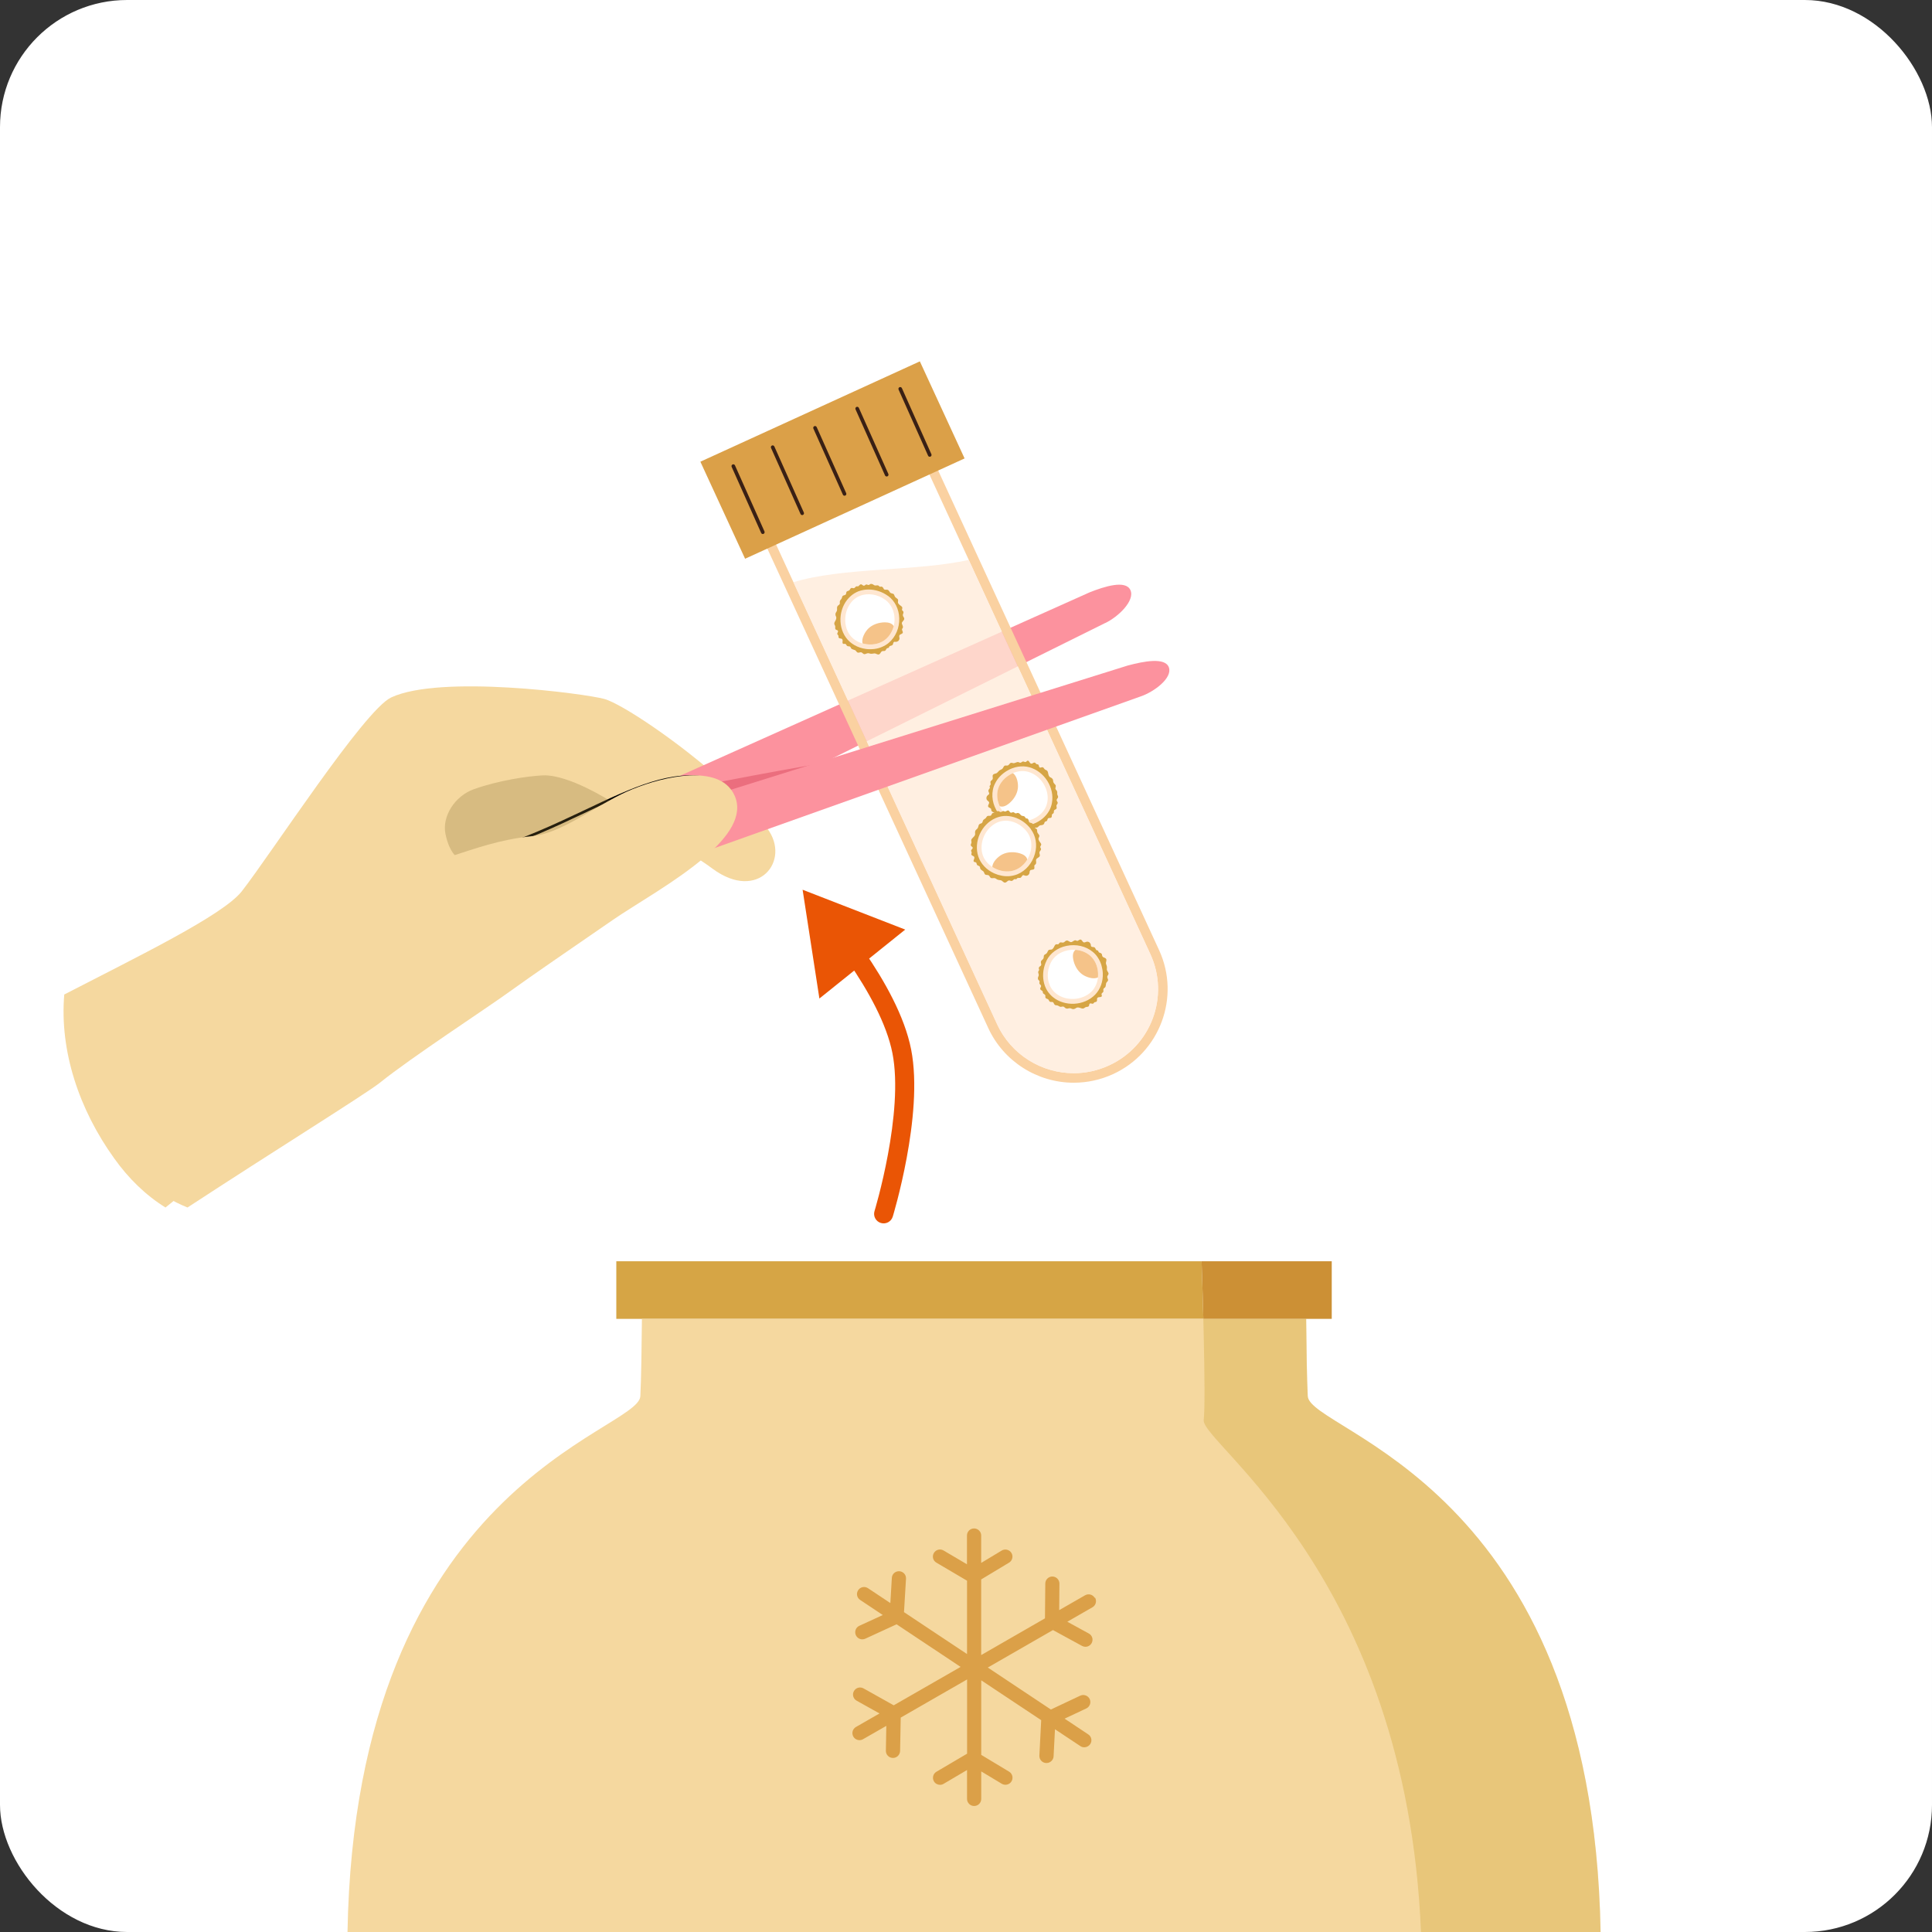 <svg width="152" height="152" viewBox="0 0 152 152" fill="none" xmlns="http://www.w3.org/2000/svg">
<rect x="0" y="0" width="152" height="152" fill="#333333" stroke="none"/>
<rect width="152" height="152" rx="10" fill="white"/>
<path d="M68.802 95.281C68.681 95.677 68.904 96.096 69.3 96.217C69.697 96.338 70.116 96.115 70.237 95.719L68.802 95.281ZM63.145 70L64.466 78.559L71.218 73.135L63.145 70ZM70.948 82.712L71.684 82.567L70.948 82.712ZM69.519 95.5C70.237 95.719 70.237 95.719 70.237 95.719C70.237 95.719 70.237 95.718 70.237 95.718C70.237 95.718 70.237 95.717 70.237 95.717C70.238 95.716 70.238 95.714 70.239 95.712C70.24 95.707 70.242 95.701 70.245 95.693C70.249 95.677 70.257 95.653 70.266 95.623C70.284 95.562 70.31 95.472 70.342 95.358C70.407 95.128 70.499 94.796 70.606 94.382C70.818 93.556 71.092 92.403 71.335 91.092C71.816 88.497 72.198 85.181 71.684 82.567L70.212 82.857C70.668 85.174 70.336 88.252 69.86 90.818C69.625 92.088 69.359 93.207 69.153 94.008C69.05 94.408 68.961 94.729 68.899 94.948C68.868 95.058 68.844 95.142 68.827 95.198C68.819 95.227 68.812 95.248 68.808 95.262C68.806 95.269 68.804 95.274 68.803 95.277C68.803 95.278 68.803 95.28 68.802 95.28C68.802 95.281 68.802 95.281 68.802 95.281C68.802 95.281 68.802 95.281 68.802 95.281C68.802 95.281 68.802 95.281 69.519 95.5ZM71.684 82.567C71.168 79.944 69.574 77.135 67.989 74.836L66.754 75.687C68.311 77.946 69.758 80.547 70.212 82.857L71.684 82.567Z" fill="#EA5505"/>
<path d="M56.067 68.351C55.768 68.129 55.469 67.917 55.197 67.74C51.804 65.413 49.871 65.201 49.871 65.201L13.02 95C11.449 94.027 10.096 92.696 8.985 91.134C6.235 87.314 4.677 82.696 5.056 78.242C10.753 75.295 17.534 72.022 19.024 70.121C21.346 67.147 28.645 55.88 30.769 54.875C34.622 53.056 46.019 54.572 47.541 54.988C48.885 55.355 53.465 58.388 57.054 61.661C58.357 62.838 59.527 64.055 60.375 65.192C62.25 67.718 59.643 70.99 56.063 68.347L56.067 68.351Z" fill="#F5D89F"/>
<path d="M86.939 49.021L68.694 58.073L57.162 63.794L40.901 71.859C40.697 71.955 40.489 72 40.285 72C39.452 72 38.659 71.273 38.27 70.437C37.78 69.396 37.925 68.029 38.967 67.538L51.862 61.767L85.734 46.599C86.88 46.145 88.565 45.604 88.936 46.427C89.307 47.249 87.985 48.531 86.948 49.021H86.939Z" fill="#FC929E"/>
<path d="M65 60L57.317 64.016L53.133 65L52 62.462C52.14 62.367 61.231 60.589 65 60Z" fill="#EB6E7E"/>
<path d="M53.113 69C53.077 69 53.045 68.983 53.023 68.957C52.986 68.911 53 68.847 53.05 68.813C57.292 66.044 57.948 64.205 57.754 63.148C57.573 62.166 56.599 61.585 55.821 61.389C52.95 60.663 49.79 62.162 46.127 63.899C43.778 65.012 41.115 66.273 38.141 67.127C38.082 67.144 38.023 67.114 38.005 67.059C37.987 67.004 38.019 66.949 38.078 66.932C41.029 66.082 43.687 64.825 46.028 63.717C49.731 61.963 52.928 60.451 55.875 61.194C56.717 61.406 57.767 62.035 57.967 63.114C58.175 64.226 57.509 66.15 53.172 68.979C53.154 68.992 53.131 68.996 53.109 68.996L53.113 69Z" fill="black"/>
<path opacity="0.28" d="M48 63.011C48 63.011 44.72 60.91 42.705 61.003C41.531 61.06 39.221 61.394 37.273 62.094C35.769 62.635 34.773 64.236 35.045 65.595C35.738 69.039 38.41 67.834 39.217 67.633C41.391 67.093 48 63.005 48 63.005V63.011Z" fill="#8A6F32"/>
<path d="M71.766 34.386L90.504 75.063C92.034 78.38 90.574 82.304 87.243 83.827C86.347 84.237 85.407 84.434 84.481 84.434C81.967 84.434 79.562 83.004 78.448 80.579L59.705 39.902L71.771 34.391L71.766 34.386ZM72.138 33.386L71.45 33.701L59.383 39.212L58.695 39.528L59.012 40.213L77.755 80.889C78.958 83.497 81.596 85.183 84.476 85.183C85.54 85.183 86.58 84.956 87.555 84.513C91.257 82.822 92.89 78.44 91.192 74.752L72.454 34.071L72.138 33.386Z" fill="#FAD1A1"/>
<path opacity="0.77" d="M91.113 77.818C91.113 80.322 89.678 82.717 87.243 83.826C83.912 85.35 79.977 83.895 78.443 80.578L62.422 45.807C66.272 44.619 72.217 44.959 76.216 44.047L90.504 75.062C90.915 75.954 91.113 76.891 91.113 77.813V77.818Z" fill="#FFEBD9"/>
<path d="M72.365 28.432L55.102 36.324L58.62 43.959L75.889 36.067L72.37 28.432H72.365Z" fill="#DBA048"/>
<path d="M73.145 35.934C73.09 35.934 73.041 35.904 73.016 35.85L70.695 30.65C70.665 30.581 70.695 30.497 70.769 30.462C70.838 30.433 70.923 30.462 70.957 30.536L73.278 35.737C73.308 35.806 73.278 35.89 73.204 35.924C73.184 35.934 73.165 35.934 73.145 35.934Z" fill="#392015"/>
<path d="M60.012 42.012C59.958 42.012 59.908 41.983 59.883 41.928L57.562 36.728C57.532 36.659 57.562 36.575 57.636 36.541C57.706 36.506 57.79 36.541 57.825 36.615L60.146 41.815C60.175 41.884 60.146 41.968 60.072 42.002C60.052 42.012 60.032 42.012 60.012 42.012Z" fill="#392015"/>
<path d="M88.774 52.345L40.152 67.562C39.072 67.922 38.783 69.223 39.153 70.278C39.524 71.328 40.527 72.286 41.606 71.921L89.714 54.801C90.794 54.441 92.248 53.347 91.964 52.516C91.684 51.686 89.958 52.033 88.77 52.349L88.774 52.345Z" fill="#FC929E"/>
<path d="M55.483 67.401C53.229 69.351 50.005 71.135 48.164 72.41C44.68 74.812 41.932 76.69 40.077 78.026C38.223 79.371 32.354 83.194 29.889 85.183C28.82 86.04 21.398 90.649 14.752 95C14.159 94.76 13.594 94.481 13.059 94.143C11.479 93.189 10.118 91.883 9 90.351C15.848 82.129 30.499 66.225 31.909 67.348C33.764 68.831 36.705 66.305 41.869 65.785C44.073 65.568 46.521 63.645 48.896 62.478C50.962 61.452 55.227 60.178 57.122 61.71C57.405 61.94 57.639 62.238 57.805 62.615C58.487 64.187 57.302 65.843 55.488 67.406L55.483 67.401Z" fill="#F5D89F"/>
<path d="M66.442 39C66.387 39 66.338 38.971 66.313 38.917L63.992 33.716C63.962 33.647 63.992 33.563 64.066 33.529C64.135 33.499 64.219 33.529 64.254 33.603L66.575 38.803C66.605 38.872 66.575 38.956 66.501 38.991C66.481 39 66.462 39 66.442 39Z" fill="#392015"/>
<path d="M69.758 37.487C69.704 37.487 69.654 37.457 69.629 37.403L67.308 32.203C67.279 32.133 67.308 32.05 67.382 32.015C67.452 31.986 67.536 32.015 67.571 32.089L69.892 37.29C69.921 37.359 69.892 37.442 69.817 37.477C69.798 37.487 69.778 37.487 69.758 37.487Z" fill="#392015"/>
<path d="M63.11 40.523C63.055 40.523 63.006 40.493 62.981 40.439L60.66 35.239C60.63 35.17 60.66 35.086 60.734 35.051C60.803 35.022 60.888 35.051 60.922 35.125L63.243 40.326C63.273 40.395 63.243 40.478 63.169 40.513C63.149 40.523 63.13 40.523 63.11 40.523Z" fill="#392015"/>
<path d="M94.675 103.761H48.488V99.231H94.537C94.576 100.419 94.631 102.056 94.675 103.761Z" fill="#D6A545"/>
<path d="M125.925 151.999H27.34C27.963 116.666 50.235 112.678 50.379 109.843C50.448 108.478 50.483 105.994 50.503 103.766H102.767C102.787 105.994 102.822 108.483 102.891 109.843C103.035 112.678 125.306 116.666 125.93 151.999H125.925Z" fill="#F5D89F"/>
<path d="M86.128 125.712C85.975 125.445 85.633 125.357 85.366 125.51L83.332 126.678L83.351 124.593C83.351 124.287 83.104 124.036 82.797 124.031C82.49 124.031 82.243 124.277 82.238 124.583L82.213 127.324L77.195 130.212V124.262L79.387 122.941C79.649 122.784 79.734 122.439 79.575 122.177C79.417 121.916 79.07 121.832 78.808 121.99L77.195 122.961V120.807C77.195 120.501 76.942 120.25 76.635 120.25C76.328 120.25 76.076 120.496 76.076 120.807V123.07L74.235 121.985C73.972 121.827 73.626 121.916 73.473 122.182C73.314 122.448 73.403 122.789 73.671 122.941L76.081 124.361V130.133L71.122 126.836L71.28 124.203C71.3 123.898 71.062 123.632 70.755 123.617C70.439 123.602 70.181 123.834 70.166 124.139L70.048 126.121L68.291 124.953C68.033 124.78 67.687 124.849 67.519 125.105C67.345 125.362 67.415 125.707 67.672 125.874L69.454 127.062L67.608 127.91C67.326 128.038 67.207 128.369 67.335 128.65C67.43 128.852 67.632 128.975 67.84 128.975C67.919 128.975 67.999 128.96 68.073 128.926L70.538 127.792L75.576 131.144L70.315 134.165L67.939 132.835C67.672 132.682 67.331 132.78 67.182 133.046C67.029 133.313 67.128 133.653 67.395 133.801L69.196 134.806L67.34 135.871C67.073 136.024 66.984 136.364 67.138 136.63C67.241 136.808 67.43 136.906 67.623 136.906C67.717 136.906 67.816 136.881 67.9 136.832L69.731 135.782L69.696 137.739C69.691 138.045 69.934 138.301 70.246 138.306C70.246 138.306 70.251 138.306 70.255 138.306C70.557 138.306 70.805 138.065 70.815 137.759L70.864 135.132L76.086 132.13V137.971L73.675 139.391C73.408 139.548 73.324 139.888 73.478 140.15C73.582 140.327 73.769 140.421 73.958 140.421C74.057 140.421 74.151 140.396 74.24 140.342L76.081 139.257V141.53C76.081 141.835 76.333 142.087 76.64 142.087C76.947 142.087 77.199 141.84 77.199 141.53V139.366L78.813 140.337C79.075 140.495 79.422 140.411 79.58 140.15C79.738 139.888 79.654 139.543 79.392 139.386L77.199 138.065V132.199L81.916 135.334L81.773 138.124C81.758 138.429 81.995 138.691 82.302 138.705C82.312 138.705 82.322 138.705 82.332 138.705C82.629 138.705 82.876 138.474 82.891 138.178L83 136.048L84.995 137.374C85.089 137.439 85.198 137.468 85.306 137.468C85.485 137.468 85.663 137.379 85.772 137.222C85.945 136.965 85.876 136.62 85.618 136.453L83.757 135.215L85.465 134.412C85.742 134.279 85.861 133.949 85.732 133.673C85.598 133.396 85.267 133.278 84.99 133.406L82.678 134.496L77.714 131.193L82.842 128.245L85.128 129.492C85.212 129.537 85.306 129.561 85.395 129.561C85.593 129.561 85.781 129.458 85.885 129.271C86.034 129 85.935 128.664 85.663 128.516L83.97 127.59L85.95 126.451C86.217 126.298 86.306 125.958 86.153 125.692L86.128 125.712Z" fill="#DBA048"/>
<path d="M104.775 99.231V103.761H94.674C94.629 102.056 94.575 100.414 94.535 99.231H104.77H104.775Z" fill="#CC9035"/>
<path opacity="0.28" d="M125.922 152H111.796C110.638 123.932 94.474 113.522 94.702 111.718C94.801 110.904 94.771 108.021 94.702 105.053C94.692 104.624 94.682 104.191 94.672 103.762H102.759C102.779 105.99 102.813 108.479 102.883 109.84C103.026 112.674 125.298 116.662 125.922 151.995V152Z" fill="#C7971B"/>
<path d="M69.872 46.888C69.416 46.557 68.867 46.38 68.333 46.38C68.05 46.38 67.773 46.429 67.521 46.528C67.318 46.612 67.13 46.725 66.962 46.868C66.026 47.657 65.843 49.165 66.556 50.161C66.902 50.644 67.476 50.969 68.135 51.058C68.249 51.073 68.357 51.078 68.466 51.078C68.575 51.078 68.679 51.068 68.788 51.058C69.001 51.033 69.204 50.979 69.392 50.895C69.58 50.816 69.758 50.713 69.912 50.585C70.461 50.126 70.773 49.397 70.748 48.633C70.723 47.913 70.406 47.277 69.872 46.883V46.888Z" fill="white"/>
<path d="M65.851 47.804C65.851 47.873 65.866 47.947 65.851 48.02C65.836 48.104 65.782 48.149 65.747 48.228C65.722 48.287 65.722 48.351 65.737 48.415C65.757 48.484 65.797 48.533 65.797 48.607C65.797 48.686 65.757 48.785 65.718 48.849C65.668 48.932 65.619 49.021 65.643 49.115C65.658 49.164 65.693 49.204 65.708 49.248C65.737 49.356 65.658 49.48 65.787 49.549C65.831 49.573 65.896 49.578 65.921 49.623C65.945 49.662 65.925 49.716 65.906 49.756C65.886 49.8 65.861 49.844 65.876 49.889C65.891 49.938 65.955 49.968 65.965 50.022C65.985 50.12 65.935 50.16 66.039 50.214C66.099 50.244 66.188 50.229 66.242 50.273C66.306 50.328 66.297 50.416 66.287 50.49C66.277 50.549 66.282 50.618 66.331 50.648C66.386 50.677 66.455 50.638 66.509 50.658C66.579 50.682 66.589 50.781 66.653 50.82C66.722 50.87 66.821 50.825 66.886 50.88C66.94 50.924 66.94 51.013 67.014 51.057C67.093 51.101 67.183 51.116 67.267 51.151C67.38 51.205 67.39 51.358 67.544 51.348C67.598 51.348 67.653 51.323 67.702 51.318C67.836 51.313 67.856 51.407 67.95 51.451C68.059 51.506 68.172 51.397 68.281 51.392C68.356 51.387 68.42 51.422 68.494 51.432C68.593 51.446 68.687 51.417 68.786 51.407C68.92 51.397 69.038 51.535 69.162 51.481C69.296 51.422 69.296 51.225 69.464 51.22C69.519 51.22 69.578 51.225 69.627 51.2C69.722 51.151 69.717 51.008 69.83 50.988C69.87 50.983 69.915 50.978 69.934 50.944C69.944 50.929 69.944 50.909 69.954 50.889C69.974 50.84 70.023 50.82 70.073 50.806C70.122 50.791 70.172 50.786 70.212 50.751C70.281 50.687 70.256 50.564 70.33 50.51C70.38 50.475 70.414 50.5 70.469 50.5C70.617 50.5 70.736 50.411 70.766 50.258C70.781 50.17 70.716 50.071 70.761 49.982C70.8 49.899 70.989 49.879 71.023 49.79C71.063 49.687 70.929 49.573 70.974 49.48C70.989 49.45 71.013 49.425 71.028 49.391C71.053 49.337 71.038 49.268 71.013 49.213C70.989 49.154 70.959 49.1 70.954 49.041C70.944 48.903 71.142 48.829 71.142 48.676C71.142 48.587 71.043 48.504 71.033 48.415C71.018 48.301 71.137 48.193 71.053 48.09C71.028 48.06 70.989 48.04 70.974 48.006C70.949 47.947 70.993 47.883 70.989 47.823C70.989 47.774 70.954 47.725 70.914 47.695C70.815 47.621 70.726 47.567 70.662 47.454C70.617 47.38 70.692 47.222 70.637 47.148C70.583 47.079 70.489 47.04 70.429 46.971C70.355 46.887 70.375 46.759 70.266 46.714C70.207 46.69 70.142 46.69 70.088 46.66C69.974 46.606 69.974 46.473 69.86 46.414C69.766 46.364 69.667 46.419 69.583 46.384C69.524 46.359 69.509 46.276 69.469 46.226C69.434 46.182 69.385 46.147 69.331 46.152C69.291 46.152 69.251 46.172 69.217 46.157C69.182 46.147 69.162 46.113 69.138 46.088C69.053 46.019 68.954 46.069 68.86 46.064C68.766 46.059 68.717 45.985 68.633 45.955C68.578 45.935 68.514 45.931 68.464 45.955C68.425 45.975 68.39 46.019 68.346 46.024C68.286 46.034 68.227 45.98 68.162 45.985C68.113 45.985 68.078 46.029 68.039 46.054C67.9 46.152 67.836 45.94 67.707 45.975C67.618 45.999 67.573 46.133 67.484 46.133C67.455 46.133 67.425 46.123 67.395 46.128C67.272 46.147 67.272 46.3 67.128 46.276C67.079 46.266 67.024 46.246 66.975 46.261C66.891 46.29 66.881 46.389 66.821 46.443C66.757 46.502 66.638 46.487 66.599 46.566C66.544 46.67 66.608 46.749 66.485 46.808C66.406 46.847 66.321 46.833 66.272 46.921C66.247 46.966 66.247 47.015 66.227 47.064C66.193 47.153 66.094 47.212 66.074 47.306C66.064 47.355 66.074 47.404 66.074 47.454C66.074 47.597 65.95 47.592 65.886 47.695C65.871 47.72 65.861 47.749 65.861 47.789L65.851 47.804ZM66.391 47.878C66.445 47.735 66.514 47.602 66.599 47.488C67.029 46.882 67.668 46.542 68.266 46.537C69.38 46.527 70.682 47.473 70.563 48.868C70.543 49.11 70.489 49.327 70.414 49.524C70.068 50.406 69.237 50.88 68.563 50.889C67.772 50.904 66.99 50.599 66.495 49.795C66.168 49.268 66.158 48.479 66.391 47.878Z" fill="#D6A545"/>
<path d="M69.872 46.888C69.416 46.557 68.867 46.38 68.333 46.38C68.05 46.38 67.773 46.429 67.521 46.528C67.318 46.612 67.13 46.725 66.962 46.868C66.026 47.657 65.843 49.165 66.556 50.161C66.902 50.644 67.476 50.969 68.135 51.058C68.249 51.073 68.357 51.078 68.466 51.078C68.575 51.078 68.679 51.068 68.788 51.058C69.001 51.033 69.204 50.979 69.392 50.895C69.58 50.816 69.758 50.713 69.912 50.585C70.461 50.126 70.773 49.397 70.748 48.633C70.723 47.913 70.406 47.277 69.872 46.883V46.888ZM68.184 50.688C68.07 50.673 67.966 50.654 67.862 50.624C67.447 50.506 67.09 50.269 66.858 49.949C66.264 49.121 66.422 47.814 67.199 47.154C67.338 47.035 67.491 46.942 67.659 46.878C68.273 46.631 69.055 46.755 69.649 47.188C70.09 47.514 70.357 48.046 70.377 48.647C70.387 48.859 70.362 49.066 70.307 49.264C70.204 49.673 69.986 50.037 69.674 50.299C69.293 50.619 68.748 50.762 68.184 50.688Z" fill="#FFE7D1"/>
<path d="M70.312 49.263C70.208 49.672 69.99 50.036 69.678 50.298C69.297 50.618 68.753 50.761 68.189 50.687C68.075 50.672 67.971 50.653 67.867 50.623C67.743 50.239 68.07 49.682 68.327 49.44C68.669 49.12 69.149 48.967 69.614 48.962C69.876 48.962 70.173 49.021 70.307 49.253C70.307 49.258 70.312 49.263 70.317 49.267L70.312 49.263Z" fill="#F5C389"/>
<path d="M80.493 64.987C81.058 64.958 81.597 64.751 82.008 64.416C82.226 64.238 82.409 64.026 82.542 63.79C82.646 63.597 82.721 63.39 82.76 63.173C82.983 61.976 82.171 60.689 80.983 60.364C80.409 60.206 79.756 60.314 79.192 60.664C79.098 60.724 79.004 60.788 78.919 60.857C78.835 60.926 78.756 60.995 78.682 61.074C78.534 61.226 78.41 61.399 78.316 61.581C78.217 61.764 78.147 61.951 78.113 62.148C77.979 62.848 78.197 63.607 78.702 64.184C79.177 64.726 79.825 65.022 80.489 64.987H80.493Z" fill="white"/>
<path d="M83.031 61.749C82.986 61.69 82.927 61.645 82.892 61.581C82.853 61.507 82.863 61.438 82.843 61.354C82.828 61.295 82.783 61.241 82.729 61.206C82.67 61.167 82.605 61.152 82.561 61.098C82.511 61.039 82.481 60.935 82.467 60.861C82.452 60.768 82.432 60.664 82.353 60.61C82.313 60.58 82.259 60.575 82.219 60.546C82.125 60.482 82.11 60.334 81.967 60.364C81.917 60.373 81.863 60.408 81.813 60.388C81.769 60.373 81.749 60.319 81.739 60.275C81.729 60.23 81.719 60.176 81.68 60.151C81.635 60.122 81.571 60.137 81.526 60.102C81.452 60.038 81.462 59.979 81.348 59.999C81.279 60.014 81.224 60.083 81.155 60.083C81.071 60.083 81.022 60.009 80.982 59.94C80.952 59.89 80.903 59.836 80.848 59.846C80.789 59.856 80.759 59.93 80.7 59.949C80.63 59.974 80.561 59.905 80.487 59.91C80.403 59.915 80.353 60.014 80.269 60.009C80.2 60.009 80.141 59.94 80.056 59.954C79.967 59.969 79.888 60.018 79.799 60.038C79.68 60.068 79.571 59.954 79.462 60.058C79.423 60.097 79.398 60.147 79.354 60.181C79.255 60.27 79.18 60.211 79.076 60.23C78.958 60.26 78.938 60.413 78.859 60.487C78.804 60.536 78.73 60.551 78.671 60.59C78.586 60.639 78.532 60.723 78.458 60.792C78.364 60.886 78.181 60.852 78.116 60.97C78.047 61.098 78.176 61.251 78.047 61.364C78.007 61.399 77.953 61.433 77.933 61.482C77.894 61.581 77.987 61.69 77.908 61.773C77.884 61.803 77.849 61.837 77.854 61.872C77.854 61.892 77.869 61.906 77.874 61.926C77.889 61.975 77.864 62.025 77.834 62.064C77.804 62.103 77.77 62.143 77.76 62.192C77.745 62.286 77.844 62.365 77.819 62.458C77.804 62.518 77.76 62.523 77.72 62.557C77.606 62.651 77.572 62.794 77.641 62.927C77.686 63.006 77.799 63.04 77.819 63.134C77.839 63.222 77.71 63.356 77.74 63.449C77.775 63.558 77.948 63.558 77.978 63.656C77.987 63.691 77.983 63.725 77.993 63.76C78.007 63.819 78.062 63.858 78.116 63.888C78.171 63.917 78.23 63.942 78.27 63.986C78.364 64.09 78.26 64.272 78.354 64.386C78.413 64.455 78.537 64.455 78.601 64.519C78.685 64.598 78.661 64.755 78.789 64.78C78.829 64.785 78.868 64.78 78.903 64.8C78.958 64.829 78.968 64.903 79.007 64.953C79.042 64.992 79.096 65.007 79.146 65.002C79.269 64.997 79.373 64.982 79.497 65.027C79.581 65.056 79.621 65.224 79.71 65.248C79.794 65.268 79.893 65.239 79.987 65.248C80.096 65.263 80.16 65.382 80.274 65.347C80.334 65.327 80.383 65.293 80.447 65.278C80.571 65.248 80.655 65.352 80.779 65.327C80.883 65.308 80.927 65.199 81.012 65.174C81.071 65.155 81.14 65.209 81.2 65.224C81.254 65.239 81.314 65.229 81.353 65.194C81.383 65.17 81.403 65.13 81.437 65.115C81.472 65.1 81.507 65.115 81.541 65.115C81.65 65.115 81.695 65.017 81.774 64.963C81.848 64.908 81.932 64.933 82.021 64.903C82.076 64.884 82.125 64.849 82.15 64.795C82.17 64.751 82.17 64.701 82.199 64.667C82.239 64.622 82.318 64.627 82.363 64.583C82.397 64.549 82.402 64.494 82.417 64.45C82.467 64.287 82.645 64.41 82.724 64.302C82.778 64.228 82.724 64.095 82.798 64.041C82.823 64.021 82.853 64.011 82.873 63.991C82.957 63.898 82.858 63.779 82.986 63.711C83.031 63.686 83.085 63.666 83.115 63.622C83.165 63.548 83.11 63.464 83.115 63.385C83.125 63.301 83.229 63.237 83.214 63.148C83.194 63.035 83.09 63.011 83.15 62.887C83.184 62.808 83.263 62.764 83.244 62.666C83.234 62.616 83.204 62.577 83.189 62.527C83.16 62.434 83.199 62.33 83.16 62.242C83.14 62.197 83.1 62.163 83.07 62.123C82.981 62.01 83.08 61.936 83.061 61.818C83.061 61.788 83.046 61.758 83.021 61.729L83.031 61.749ZM82.566 62.03C82.615 62.178 82.645 62.32 82.655 62.463C82.704 63.203 82.427 63.868 81.962 64.253C81.106 64.963 79.497 65.046 78.705 63.888C78.572 63.691 78.473 63.489 78.408 63.287C78.116 62.385 78.463 61.492 78.977 61.063C79.581 60.556 80.383 60.299 81.274 60.61C81.863 60.812 82.368 61.418 82.566 62.03Z" fill="#D6A545"/>
<path d="M80.493 64.987C81.058 64.958 81.597 64.751 82.008 64.416C82.226 64.238 82.409 64.026 82.542 63.79C82.646 63.597 82.721 63.39 82.76 63.173C82.983 61.976 82.171 60.689 80.983 60.364C80.409 60.206 79.756 60.314 79.192 60.664C79.098 60.724 79.004 60.788 78.919 60.857C78.835 60.926 78.756 60.995 78.682 61.074C78.534 61.226 78.41 61.399 78.316 61.581C78.217 61.764 78.147 61.951 78.113 62.148C77.979 62.848 78.197 63.607 78.702 64.184C79.177 64.726 79.825 65.022 80.489 64.987H80.493ZM79.395 60.98C79.489 60.921 79.588 60.871 79.687 60.827C80.083 60.655 80.508 60.615 80.894 60.724C81.879 60.995 82.582 62.104 82.399 63.104C82.364 63.282 82.305 63.454 82.216 63.612C81.894 64.189 81.211 64.583 80.474 64.623C79.924 64.647 79.385 64.406 78.989 63.947C78.85 63.785 78.736 63.612 78.647 63.425C78.469 63.045 78.41 62.621 78.484 62.227C78.578 61.739 78.91 61.285 79.395 60.985V60.98Z" fill="#FFE7D1"/>
<path d="M78.648 63.42C78.469 63.04 78.41 62.617 78.484 62.222C78.578 61.734 78.91 61.281 79.395 60.98C79.489 60.921 79.588 60.871 79.687 60.827C80.029 61.049 80.128 61.68 80.078 62.035C80.019 62.498 79.742 62.917 79.38 63.218C79.177 63.386 78.905 63.523 78.658 63.43C78.653 63.43 78.648 63.43 78.643 63.425L78.648 63.42Z" fill="#F5C389"/>
<path d="M81.109 65.234C80.772 64.78 80.297 64.45 79.792 64.297C79.52 64.214 79.243 64.179 78.971 64.199C78.753 64.219 78.54 64.273 78.332 64.361C77.204 64.84 76.58 66.23 76.966 67.388C77.154 67.955 77.605 68.433 78.208 68.709C78.312 68.754 78.416 68.793 78.52 68.827C78.624 68.857 78.728 68.882 78.832 68.901C79.045 68.941 79.253 68.946 79.456 68.926C79.659 68.906 79.856 68.857 80.044 68.783C80.703 68.507 81.218 67.906 81.421 67.166C81.614 66.471 81.495 65.771 81.099 65.239L81.109 65.234Z" fill="white"/>
<path d="M76.997 64.928C76.972 64.997 76.967 65.071 76.932 65.135C76.893 65.209 76.828 65.239 76.774 65.303C76.729 65.352 76.715 65.416 76.71 65.48C76.71 65.549 76.729 65.613 76.71 65.677C76.69 65.751 76.621 65.835 76.561 65.884C76.492 65.948 76.413 66.022 76.413 66.116C76.413 66.165 76.433 66.215 76.433 66.264C76.433 66.377 76.314 66.471 76.418 66.574C76.452 66.614 76.512 66.634 76.526 66.688C76.536 66.732 76.507 66.776 76.472 66.811C76.437 66.846 76.403 66.885 76.403 66.929C76.403 66.984 76.452 67.028 76.447 67.082C76.437 67.181 76.378 67.205 76.462 67.289C76.512 67.338 76.601 67.343 76.64 67.407C76.685 67.477 76.65 67.56 76.621 67.629C76.596 67.683 76.576 67.752 76.621 67.792C76.66 67.836 76.739 67.817 76.789 67.856C76.848 67.9 76.828 67.999 76.878 68.053C76.932 68.117 77.036 68.107 77.081 68.181C77.12 68.24 77.096 68.324 77.15 68.388C77.21 68.457 77.294 68.492 77.363 68.556C77.457 68.64 77.422 68.793 77.566 68.827C77.62 68.837 77.675 68.837 77.729 68.847C77.858 68.876 77.848 68.975 77.927 69.049C78.016 69.133 78.155 69.064 78.264 69.088C78.333 69.103 78.388 69.157 78.452 69.192C78.541 69.236 78.645 69.236 78.739 69.256C78.868 69.285 78.942 69.453 79.075 69.438C79.224 69.424 79.278 69.236 79.442 69.276C79.496 69.29 79.55 69.315 79.605 69.305C79.709 69.285 79.749 69.147 79.862 69.167C79.902 69.172 79.947 69.182 79.976 69.157C79.991 69.143 79.996 69.128 80.011 69.113C80.04 69.074 80.1 69.069 80.149 69.069C80.199 69.069 80.253 69.079 80.298 69.054C80.382 69.014 80.397 68.886 80.486 68.857C80.545 68.837 80.57 68.871 80.624 68.886C80.768 68.931 80.907 68.881 80.976 68.743C81.02 68.664 80.986 68.546 81.05 68.477C81.115 68.413 81.298 68.443 81.357 68.369C81.426 68.28 81.332 68.132 81.402 68.058C81.426 68.034 81.456 68.014 81.481 67.989C81.52 67.945 81.525 67.876 81.52 67.812C81.515 67.752 81.501 67.688 81.52 67.629C81.555 67.496 81.763 67.481 81.807 67.338C81.832 67.25 81.763 67.146 81.778 67.058C81.797 66.944 81.946 66.875 81.892 66.752C81.877 66.717 81.847 66.688 81.842 66.648C81.837 66.584 81.897 66.54 81.911 66.476C81.926 66.427 81.911 66.372 81.877 66.333C81.802 66.234 81.738 66.155 81.704 66.027C81.684 65.943 81.797 65.815 81.768 65.731C81.738 65.648 81.659 65.584 81.619 65.5C81.57 65.401 81.634 65.283 81.54 65.209C81.491 65.169 81.431 65.15 81.387 65.106C81.293 65.017 81.332 64.894 81.243 64.805C81.169 64.731 81.055 64.751 80.986 64.696C80.936 64.657 80.946 64.573 80.921 64.509C80.902 64.46 80.862 64.41 80.813 64.396C80.778 64.386 80.733 64.396 80.704 64.371C80.674 64.351 80.664 64.312 80.644 64.282C80.585 64.189 80.476 64.208 80.387 64.179C80.303 64.144 80.273 64.061 80.199 64.006C80.154 63.972 80.095 63.947 80.036 63.962C79.991 63.972 79.947 64.001 79.897 63.991C79.838 63.982 79.798 63.913 79.734 63.903C79.684 63.893 79.64 63.917 79.595 63.932C79.432 63.982 79.437 63.765 79.303 63.76C79.214 63.76 79.13 63.873 79.046 63.844C79.016 63.834 78.991 63.814 78.962 63.809C78.838 63.794 78.788 63.937 78.665 63.868C78.62 63.844 78.576 63.809 78.521 63.809C78.432 63.809 78.392 63.903 78.323 63.937C78.244 63.977 78.135 63.927 78.071 63.986C77.987 64.065 78.026 64.164 77.888 64.184C77.803 64.198 77.724 64.159 77.65 64.228C77.615 64.263 77.596 64.312 77.566 64.351C77.507 64.425 77.398 64.455 77.348 64.534C77.323 64.578 77.314 64.627 77.299 64.672C77.254 64.81 77.14 64.765 77.046 64.849C77.026 64.869 77.007 64.894 76.997 64.928ZM77.487 65.16C77.581 65.041 77.69 64.933 77.803 64.849C78.397 64.396 79.105 64.258 79.679 64.43C80.748 64.746 81.708 66.032 81.179 67.334C81.09 67.555 80.971 67.748 80.842 67.915C80.248 68.659 79.313 68.862 78.67 68.674C77.912 68.453 77.254 67.935 77.016 67.018C76.863 66.417 77.086 65.662 77.487 65.16Z" fill="#D6A545"/>
<path d="M81.108 65.234C80.771 64.78 80.296 64.45 79.791 64.297C79.519 64.214 79.242 64.179 78.975 64.199C78.757 64.219 78.544 64.273 78.336 64.361C77.208 64.84 76.584 66.23 76.97 67.388C77.158 67.955 77.608 68.433 78.212 68.709C78.316 68.754 78.42 68.793 78.524 68.827C78.628 68.857 78.732 68.882 78.836 68.901C79.044 68.941 79.257 68.946 79.46 68.926C79.662 68.906 79.86 68.857 80.048 68.783C80.707 68.507 81.221 67.906 81.424 67.166C81.617 66.471 81.499 65.771 81.103 65.239L81.108 65.234ZM78.366 68.369C78.262 68.32 78.168 68.27 78.074 68.211C77.712 67.975 77.44 67.644 77.316 67.27C76.995 66.304 77.534 65.106 78.475 64.702C78.643 64.632 78.816 64.588 78.999 64.573C79.657 64.519 80.37 64.864 80.806 65.456C81.132 65.894 81.226 66.481 81.063 67.063C81.009 67.27 80.924 67.462 80.816 67.635C80.598 67.994 80.276 68.28 79.905 68.433C79.445 68.625 78.88 68.601 78.366 68.369Z" fill="#FFE7D1"/>
<path d="M80.816 67.635C80.598 67.995 80.277 68.281 79.906 68.433C79.445 68.626 78.881 68.601 78.366 68.369C78.262 68.32 78.168 68.271 78.074 68.212C78.074 67.807 78.544 67.374 78.866 67.216C79.287 67.009 79.792 67.004 80.242 67.137C80.494 67.211 80.762 67.359 80.821 67.62C80.821 67.625 80.821 67.63 80.821 67.635H80.816Z" fill="#F5C389"/>
<path d="M82.337 75.58C82.09 76.083 82.011 76.655 82.105 77.177C82.154 77.453 82.248 77.715 82.392 77.946C82.511 78.129 82.654 78.296 82.827 78.439C83.773 79.218 85.297 79.134 86.153 78.262C86.569 77.838 86.797 77.217 86.762 76.556C86.757 76.443 86.742 76.334 86.722 76.226C86.703 76.122 86.678 76.019 86.648 75.915C86.584 75.713 86.495 75.521 86.381 75.348C86.272 75.176 86.138 75.023 85.98 74.895C85.431 74.436 84.659 74.259 83.906 74.417C83.199 74.565 82.624 74.989 82.332 75.58H82.337Z" fill="white"/>
<path d="M83.947 79.361C84.016 79.351 84.085 79.321 84.159 79.321C84.243 79.321 84.298 79.366 84.382 79.385C84.441 79.4 84.511 79.385 84.57 79.361C84.634 79.331 84.679 79.282 84.748 79.267C84.823 79.252 84.931 79.277 85.001 79.302C85.09 79.336 85.189 79.371 85.278 79.326C85.322 79.302 85.357 79.262 85.402 79.243C85.501 79.193 85.639 79.252 85.684 79.109C85.698 79.06 85.694 78.996 85.733 78.962C85.768 78.932 85.822 78.942 85.867 78.952C85.911 78.966 85.961 78.981 86.005 78.957C86.055 78.932 86.07 78.868 86.124 78.848C86.218 78.814 86.268 78.848 86.302 78.74C86.322 78.676 86.287 78.592 86.327 78.528C86.367 78.454 86.461 78.449 86.535 78.444C86.594 78.444 86.664 78.429 86.683 78.375C86.703 78.316 86.654 78.257 86.664 78.198C86.678 78.124 86.772 78.094 86.802 78.03C86.837 77.951 86.778 77.862 86.822 77.788C86.857 77.729 86.946 77.709 86.975 77.631C87.005 77.547 87.005 77.453 87.025 77.364C87.055 77.246 87.208 77.207 87.173 77.059C87.159 77.005 87.129 76.96 87.119 76.906C87.089 76.778 87.178 76.743 87.208 76.64C87.243 76.522 87.114 76.428 87.089 76.324C87.07 76.255 87.094 76.181 87.089 76.107C87.089 76.009 87.04 75.92 87.015 75.826C86.98 75.698 87.094 75.555 87.025 75.442C86.946 75.319 86.748 75.353 86.713 75.191C86.703 75.136 86.698 75.077 86.664 75.033C86.594 74.949 86.456 74.979 86.421 74.87C86.406 74.831 86.396 74.791 86.357 74.776C86.337 74.772 86.322 74.776 86.302 74.767C86.253 74.757 86.223 74.712 86.198 74.663C86.179 74.619 86.159 74.57 86.119 74.54C86.045 74.486 85.926 74.53 85.857 74.466C85.812 74.427 85.832 74.382 85.822 74.333C85.793 74.185 85.689 74.086 85.535 74.086C85.446 74.086 85.357 74.165 85.263 74.141C85.174 74.116 85.119 73.939 85.025 73.919C84.912 73.899 84.827 74.047 84.728 74.022C84.694 74.013 84.664 73.993 84.634 73.983C84.575 73.968 84.511 73.993 84.461 74.027C84.407 74.062 84.357 74.101 84.298 74.116C84.159 74.15 84.055 73.968 83.907 73.998C83.818 74.017 83.753 74.126 83.669 74.15C83.56 74.185 83.432 74.086 83.348 74.19C83.323 74.219 83.308 74.259 83.278 74.279C83.224 74.313 83.155 74.279 83.095 74.293C83.046 74.303 83.006 74.343 82.981 74.387C82.927 74.496 82.887 74.594 82.788 74.678C82.719 74.737 82.556 74.688 82.491 74.757C82.432 74.821 82.407 74.924 82.353 74.993C82.284 75.082 82.155 75.082 82.125 75.195C82.11 75.255 82.125 75.319 82.1 75.378C82.066 75.501 81.937 75.526 81.897 75.644C81.868 75.743 81.937 75.836 81.917 75.92C81.902 75.984 81.823 76.014 81.779 76.058C81.739 76.098 81.719 76.157 81.729 76.206C81.739 76.245 81.759 76.28 81.754 76.314C81.749 76.349 81.719 76.374 81.7 76.408C81.645 76.502 81.714 76.591 81.724 76.684C81.734 76.778 81.675 76.837 81.66 76.926C81.65 76.985 81.66 77.044 81.695 77.088C81.724 77.123 81.769 77.152 81.784 77.197C81.803 77.256 81.759 77.32 81.779 77.379C81.793 77.424 81.838 77.458 81.868 77.493C81.987 77.611 81.793 77.709 81.848 77.833C81.888 77.916 82.026 77.936 82.041 78.025C82.041 78.055 82.041 78.084 82.051 78.114C82.095 78.232 82.244 78.207 82.244 78.35C82.244 78.404 82.234 78.459 82.259 78.503C82.303 78.582 82.397 78.572 82.462 78.621C82.531 78.671 82.536 78.794 82.62 78.819C82.729 78.858 82.798 78.779 82.882 78.888C82.932 78.957 82.937 79.045 83.031 79.08C83.08 79.095 83.13 79.09 83.179 79.1C83.273 79.119 83.348 79.203 83.442 79.213C83.491 79.213 83.541 79.198 83.59 79.193C83.734 79.168 83.749 79.292 83.862 79.336C83.887 79.346 83.922 79.351 83.956 79.346L83.947 79.361ZM83.927 78.819C83.773 78.789 83.635 78.745 83.501 78.68C82.828 78.365 82.377 77.798 82.269 77.212C82.066 76.122 82.773 74.683 84.174 74.555C84.412 74.535 84.639 74.545 84.847 74.589C85.783 74.772 86.396 75.511 86.52 76.167C86.669 76.941 86.505 77.759 85.797 78.385C85.332 78.794 84.555 78.942 83.922 78.819H83.927Z" fill="#D6A545"/>
<path d="M82.337 75.58C82.09 76.083 82.011 76.655 82.105 77.177C82.154 77.453 82.248 77.715 82.392 77.946C82.511 78.129 82.654 78.296 82.827 78.439C83.773 79.218 85.297 79.134 86.153 78.262C86.569 77.838 86.797 77.217 86.762 76.556C86.757 76.443 86.742 76.334 86.722 76.226C86.703 76.122 86.678 76.019 86.648 75.915C86.584 75.713 86.495 75.521 86.381 75.348C86.272 75.176 86.138 75.023 85.98 74.895C85.431 74.436 84.659 74.259 83.906 74.417C83.199 74.565 82.624 74.989 82.332 75.58H82.337ZM86.391 76.571C86.391 76.684 86.391 76.793 86.381 76.901C86.336 77.33 86.163 77.719 85.886 78C85.173 78.725 83.852 78.799 83.065 78.148C82.926 78.03 82.803 77.897 82.709 77.744C82.357 77.187 82.342 76.398 82.669 75.738C82.912 75.245 83.392 74.895 83.986 74.772C84.193 74.727 84.401 74.713 84.609 74.727C85.03 74.757 85.431 74.91 85.743 75.171C86.129 75.491 86.361 75.999 86.386 76.566L86.391 76.571Z" fill="#FFE7D1"/>
<path d="M84.613 74.733C84.613 74.733 84.603 74.737 84.598 74.742C84.395 74.91 84.386 75.216 84.435 75.472C84.524 75.93 84.757 76.374 85.133 76.65C85.42 76.862 86.024 77.084 86.38 76.896C86.39 76.788 86.395 76.68 86.39 76.566C86.365 75.999 86.128 75.492 85.747 75.171C85.435 74.91 85.039 74.757 84.613 74.728V74.733Z" fill="#F5C389"/>
</svg>
